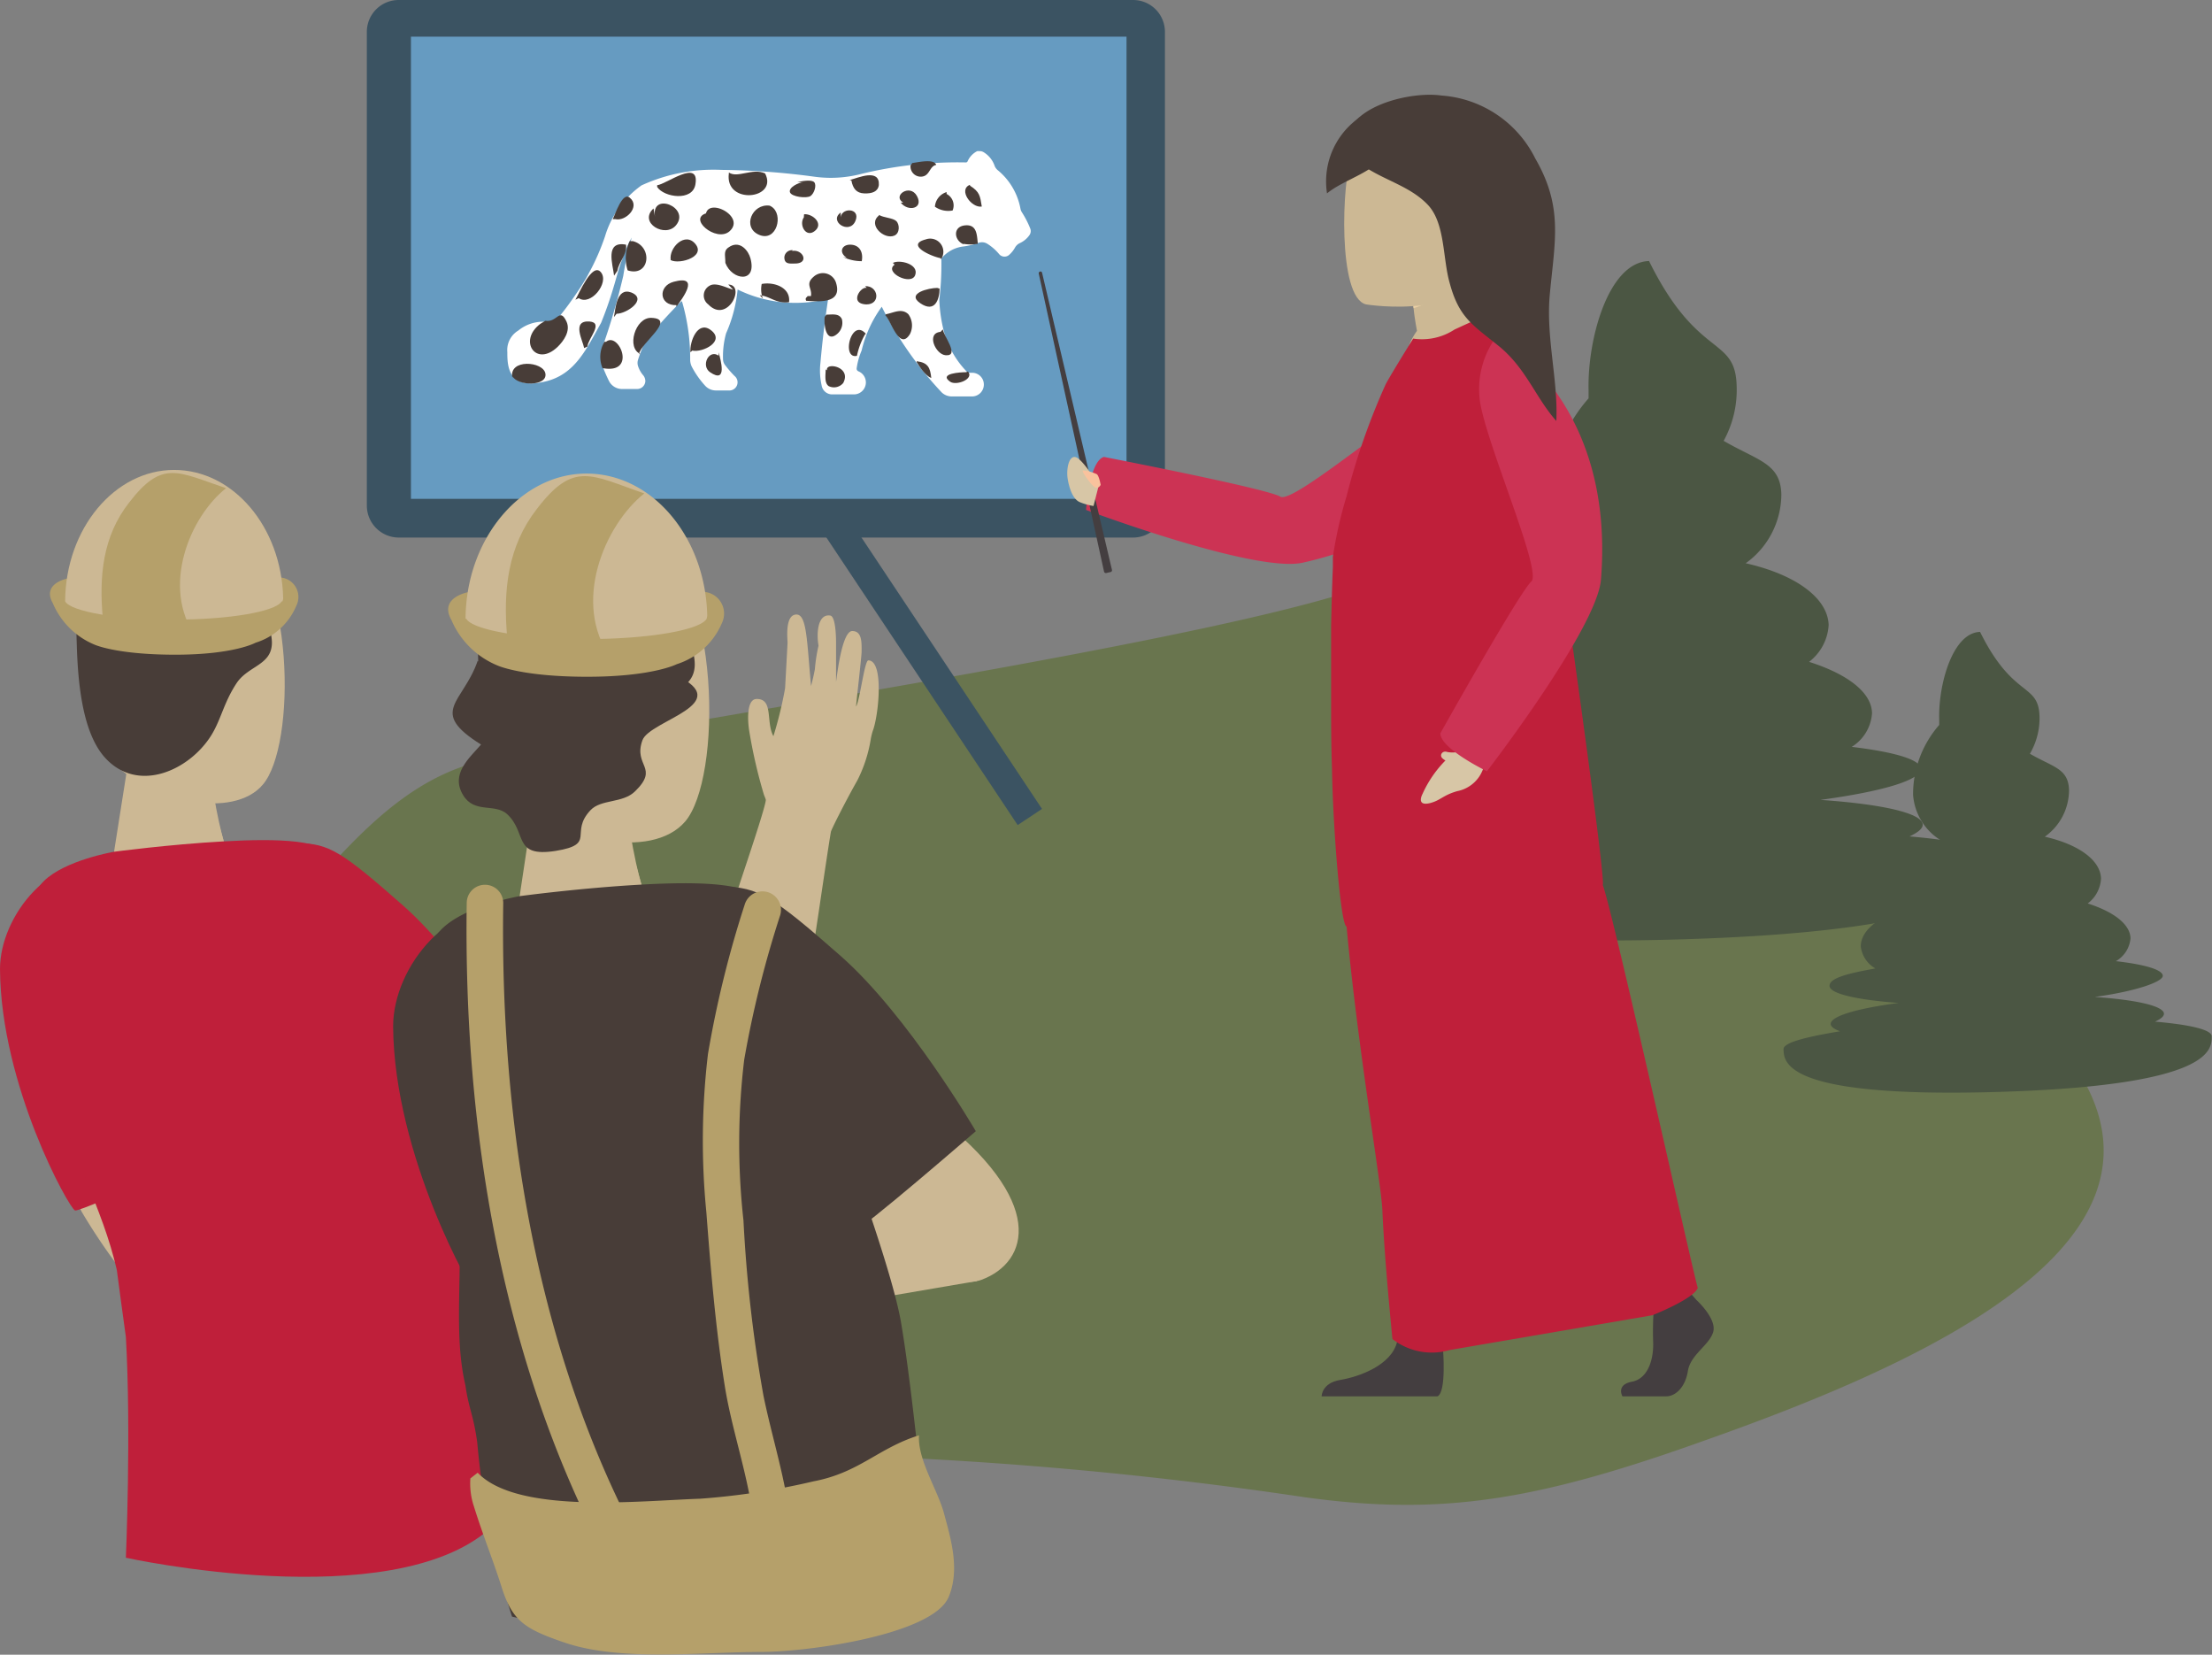 <?xml version="1.0" encoding="UTF-8"?> <svg xmlns="http://www.w3.org/2000/svg" viewBox="0 0 151.47 113.28"><rect x="0" y="0" width="151.47" height="113.28" fill="#808080" stroke="none"/> <defs> <style>.cls-1{fill:#69754e;}.cls-2{fill:#5e614b;}.cls-3{fill:#192e35;}.cls-4,.cls-7{fill:#fff;}.cls-4{opacity:0.2;}.cls-5{fill:#3b5362;}.cls-6{fill:#669bc1;}.cls-8{fill:#483d38;}.cls-9{fill:none;stroke:#3b5362;stroke-miterlimit:10;stroke-width:2px;}.cls-10{fill:#4b5643;}.cls-11{fill:#cc3354;}.cls-12{fill:#443e40;}.cls-13{fill:#ccb894;}.cls-14{fill:#bf1f3a;}.cls-15{fill:#ebd0a5;}.cls-16{fill:#d7c6a6;}.cls-17{fill:#f9c29d;}.cls-18{fill:#b5a06a;}</style> </defs> <g id="Слой_2" data-name="Слой 2"> <g id="Слой_1-2" data-name="Слой 1"> <path class="cls-1" d="M95,39.55c-9,4.09-52.62,10.29-62,12.54-8.93,2.13-13,12.68-20.94,17.14C-.18,76.09,5.4,85.48,15.58,89.74,26.5,94.31,40.18,99.5,52.2,99.5a275.78,275.78,0,0,1,37.15,3c9.47,1.31,16,.21,27.7-4,18.75-6.64,39.32-16.93,17.83-32.5C114.8,51.46,118.13,33.83,97.19,48.83"></path> <path class="cls-2" d="M59.08,2.22C58.41-.95,62.78.34,61.91,3.7a2.12,2.12,0,0,1-2.51-.84"></path> <path class="cls-3" d="M67.87,30.5h0a.35.35,0,0,0,.36-.37l0-.22a.41.41,0,0,0-.41-.38h0Z"></path> <path class="cls-4" d="M67.87,30.5h0a.35.35,0,0,0,.36-.37l0-.22a.41.41,0,0,0-.41-.38h0Z"></path> <path class="cls-5" d="M27.31,0H77.59a2.18,2.18,0,0,1,2.18,2.18V34.62a2.18,2.18,0,0,1-2.18,2.18H27.31a2.19,2.19,0,0,1-2.19-2.19V2.18A2.18,2.18,0,0,1,27.31,0Z"></path> <rect class="cls-6" x="28.14" y="2.51" width="49" height="31.64"></rect> <path class="cls-7" d="M67.1,10.35a.65.65,0,0,0-.19,0,1.42,1.42,0,0,0-.66.71.13.13,0,0,1-.1.06,27.82,27.82,0,0,0-7.27.81,8.24,8.24,0,0,1-3.09.17,50.6,50.6,0,0,0-6.39-.47,11.84,11.84,0,0,0-5.47,1.06,6.58,6.58,0,0,0-2.5,3.49,15.9,15.9,0,0,1-1.11,2.53c-.5,1-2.43,3.69-2.54,3.38a2.68,2.68,0,0,0-2.29.54,1.55,1.55,0,0,0-.75,1.47c0,.89,0,2.67,2.67,2,2-.51,2.76-2.24,3.75-4,.89-2.18,1.09-3.5,1.47-4.4a7.67,7.67,0,0,1,.63-1.44h0s0,0,0,0a21.51,21.51,0,0,0-.58,2.62,45.82,45.82,0,0,1-1.33,4.61,2.68,2.68,0,0,0,0,1.81c.11.27.23.54.36.8a1,1,0,0,0,.85.53l1.06,0a.56.56,0,0,0,.57-.54.65.65,0,0,0-.13-.38,1.83,1.83,0,0,1-.37-.65.7.7,0,0,1,0-.43c.14-.43.3-.84.48-1.25a36,36,0,0,1,2.48-2.75l.05,0a13.85,13.85,0,0,1,.56,4,1.12,1.12,0,0,0,.11.47,6.2,6.2,0,0,0,.91,1.3,1,1,0,0,0,.71.33l1,0a.56.56,0,0,0,.3-1s0,0,0,0a7.55,7.55,0,0,1-.64-.74.67.67,0,0,1-.14-.4,5.88,5.88,0,0,1,.21-1.77,9.76,9.76,0,0,0,.79-3,9,9,0,0,0,6.2.63c-.22,1.45-.4,2.92-.53,4.4a4.58,4.58,0,0,0,.08,1.52A.73.73,0,0,0,57,27l1.47,0a.82.82,0,0,0,.31-1.58.2.2,0,0,1-.12-.2A4.75,4.75,0,0,1,59,24,8.34,8.34,0,0,1,60.38,21a24.71,24.71,0,0,0,4.11,5.87,1,1,0,0,0,.66.27l1.4,0a.81.81,0,0,0,.82-.81.8.8,0,0,0-.78-.81h-.24a.16.16,0,0,1-.13-.06,6.33,6.33,0,0,1-1.66-3.08,10.42,10.42,0,0,1-.24-1.84,20.7,20.7,0,0,0,.14-2.84A2.29,2.29,0,0,1,66,16.87a5.39,5.39,0,0,0,1-.24.69.69,0,0,1,.61.06,3.42,3.42,0,0,1,.81.71.48.48,0,0,0,.67.06h0a1.92,1.92,0,0,0,.42-.52.72.72,0,0,1,.31-.29,1.63,1.63,0,0,0,.67-.55.48.48,0,0,0,.06-.45,6.46,6.46,0,0,0-.57-1.11.72.72,0,0,1-.1-.24,4.46,4.46,0,0,0-1.57-2.66.72.72,0,0,1-.21-.31,1.76,1.76,0,0,0-.76-.92.55.55,0,0,0-.18-.06Z"></path> <path class="cls-7" d="M68.39,16.15a.23.23,0,0,0-.23-.24.22.22,0,0,0-.24.22h0a.24.24,0,1,0,.47,0Z"></path> <path class="cls-8" d="M37,22.17c-1.55,1.16-.29,3,1.19,1.57.41-.4.9-1.09.6-1.73-.48-1-.62.09-1.45-.05"></path> <path class="cls-8" d="M40,23.83c-.08-.5-.89-1.91.37-1.82,1,.08-.12,1.18-.14,1.71"></path> <path class="cls-8" d="M35.09,25.88c-.3-1.34,2.14-1.16,2.26-.29s-1.89.84-2.25.18"></path> <path class="cls-8" d="M39.63,20.41c.81.56,2.11-1.05,1.52-1.77s-1.5,1.46-1.75,1.88"></path> <path class="cls-8" d="M42.05,18.87c-.09-.77-.65-2.4.82-2.12.09.69-.49,1.14-.59,1.78"></path> <path class="cls-8" d="M42.13,15c.71.18,1.74-.85,1-1.46-.5-.45-1,1.13-1.17,1.46"></path> <path class="cls-8" d="M43.34,16.51c1.39.36,1.16,2.48-.36,2a2.7,2.7,0,0,1,.14-2"></path> <path class="cls-8" d="M42.22,21.48c.69,0,2.16-1,1-1.46-1-.36-1.07,1.11-1.18,1.69"></path> <path class="cls-8" d="M43.87,24.24c-1-.39-.38-2.52.73-2.48,1.75.06-.76,1.75-.84,2.48"></path> <path class="cls-8" d="M41.5,23.4c.88-.73,2.15,2.25-.24,1.8a2,2,0,0,1,.13-1.8"></path> <path class="cls-8" d="M44.85,14.84c-.28-1.74,2.43-.65,1.45.57-.73.92-2.61-.16-1.55-1.14"></path> <path class="cls-8" d="M45,12.8c.47.72,2.43,1,2.62-.18.3-1.78-2,0-2.62.06"></path> <path class="cls-8" d="M46.32,21c.4-.57,1.67-2.21-.19-1.71-1.09.29-1,1.64.19,1.6"></path> <path class="cls-8" d="M45.93,17.81c-.15-.85,1-2,1.71-1.08s-1.38,1.46-1.82,1"></path> <path class="cls-8" d="M64.82,13.15a1.13,1.13,0,0,0-.8,1,1.58,1.58,0,0,0,1.21.26.88.88,0,0,0-.41-1.13"></path> <path class="cls-8" d="M49.21,24.35c-.67-.47-1.23.69-.59,1.13,1.22.83.72-.87.59-1.36"></path> <path class="cls-8" d="M47.4,24c.72.16,2.32-.65,1.25-1.42-.89-.64-1.44.83-1.37,1.54"></path> <path class="cls-8" d="M50.2,19.83c-.44-.12-1.19-.53-1.61-.27a.76.76,0,0,0-.09,1.28c1.32,1.36,2.6-1.34,1.37-1.36"></path> <path class="cls-8" d="M49.67,18c0-.6-.17-.86.34-1.14.7-.38,1.24.31,1.38.83.46,1.73-1.26,1.51-1.72.31"></path> <path class="cls-8" d="M48.37,15.13c-.47-1.91,2.83-.42,1.59.7-.91.81-3-.95-1.47-1.26"></path> <path class="cls-8" d="M49.91,11.87c-.3,2.18,3.41,1.79,2.48,0-.86-.39-1.89.35-2.48-.06"></path> <path class="cls-8" d="M52.71,14.08c-1.21-.17-1.92,1.5-.72,2s1.69-1.41.83-1.94"></path> <path class="cls-8" d="M52.24,20.44a1.76,1.76,0,0,1-.08-1c.84-.16,2,.24,1.87,1.25-.89.11-1.27-.4-2-.48"></path> <path class="cls-8" d="M55.53,20.27c.1-.55-.42-.81.19-1.33a.94.94,0,0,1,1.54.46c.41,1.4-1.19,1.25-2.06,1.19-.09-.22.06-.22.1-.32"></path> <path class="cls-8" d="M54.29,17.13a.52.52,0,0,0-.58.48c0,.47.33.44.73.43,1,0,.55-1-.21-.86"></path> <path class="cls-8" d="M55.06,15.67a5.17,5.17,0,0,1,0-1c.57-.06,1.39.65.71,1.16s-1.19-.71-.55-1.11"></path> <path class="cls-8" d="M55,12.48c-.29,0-1,.34-.91.67s1.15.45,1.41.27.43-.73.26-.94-.9-.08-1.16,0"></path> <path class="cls-8" d="M58,17.66c-.58-.36-.38-.92.23-.91s.9.49.78,1.13a3,3,0,0,1-1.29-.29"></path> <path class="cls-8" d="M59.46,19.84c-.25-.6-1.51.95-.13,1,1,0,.83-1.29-.09-1.25"></path> <path class="cls-8" d="M56.59,21.54c.39,0,.87-.11,1.06.31a1,1,0,0,1-.31,1c-.77.67-.93-.58-.87-1.15"></path> <path class="cls-8" d="M59.29,22.85c-1-1.13-1.7,1.76-.61,1.51a5,5,0,0,1,.55-1.46"></path> <path class="cls-8" d="M56.63,25.35c-.12-.58,1.71-.25,1.11.87a.82.82,0,0,1-1,.21c-.31-.23-.2-.8-.2-1.14"></path> <path class="cls-8" d="M57.57,15c-.08-.83,1.42-.81,1,.14s-1.84,0-1-.59"></path> <path class="cls-8" d="M58.3,12.35c.1.55.34.87.88.89s.94-.12,1-.57c.07-1.16-1.42-.5-2-.34"></path> <path class="cls-8" d="M60.19,14.75c-.8.63.35,1.68,1.05,1.38.39-.16.37-.78.13-1s-.87-.22-1.18-.42"></path> <path class="cls-8" d="M61.26,18.12c-.75.52,1.14,1.47,1.41.71s-1.09-1.08-1.53-.83"></path> <path class="cls-8" d="M60.67,21.51c.52-.09,1.06-.44,1.53,0a1.31,1.31,0,0,1,.11,1.36c-.72,1.17-1.28-.89-1.69-1.29"></path> <path class="cls-8" d="M64.18,19.71c-.56,0-2.16.37-1.16,1.05s1.31-.25,1.32-1"></path> <path class="cls-8" d="M64.4,22.72c-1,.09-.33,1.56.36,1.6,1,.07-.19-1.37-.19-1.77"></path> <path class="cls-8" d="M62.77,24.73c.78.09.93.45,1,1.15-.4-.16-.78-.74-1-1.09"></path> <path class="cls-8" d="M66.16,25.48c-.37,0-1.91.08-1.1.65.43.3,1.68-.19,1.22-.7"></path> <path class="cls-8" d="M64.39,17.67c-.63-.12-2.41-.91-1-1.28a.9.9,0,0,1,1.06,1.34"></path> <path class="cls-8" d="M61.85,13.87c-.78-.46.46-1.33.94-.45s-.63,1.09-1.11.45"></path> <path class="cls-8" d="M66,16.73c-.67-.25-.78-1.21.07-1.3s.82.68.89,1.26a2.91,2.91,0,0,1-1,0"></path> <path class="cls-8" d="M62.35,11.33a.7.7,0,0,0,.84.75c.49-.1.47-.71.92-.79-.15-.45-1.27-.17-1.64-.13"></path> <path class="cls-8" d="M66.42,12.65c-.83.33.1,1.61.81,1.49-.12-.74-.14-1-.81-1.43"></path> <line class="cls-9" x1="56.52" y1="34.89" x2="70.52" y2="55.93"></line> <path class="cls-10" d="M98.82,58.18c-.6-.22-.94-.47-.95-.74,0-.79,2.68-1.56,6.86-2.11-4.2-.32-7-.93-7-1.72,0-.63,1.76-1.25,4.64-1.78a2.94,2.94,0,0,1-1.53-2.22c0-1.44,1.53-2.76,4.09-3.76a3.32,3.32,0,0,1-1.47-2.43c-.06-1.91,2.13-3.62,5.39-4.58a5.85,5.85,0,0,1-2.71-4.57,10.58,10.58,0,0,1,2.64-7c0-.18,0-.36,0-.55-.09-3.46,1.34-8.77,4.14-8.85,3.35,6.79,5.9,5.08,6,8.54a7.23,7.23,0,0,1-.89,3.77c2.36,1.37,3.89,1.53,3.95,3.65a5.82,5.82,0,0,1-2.44,4.73c3.33.75,5.61,2.33,5.68,4.22a3.43,3.43,0,0,1-1.34,2.53c2.61.83,4.28,2.08,4.31,3.51a2.94,2.94,0,0,1-1.39,2.31c2.91.35,4.72.87,4.73,1.5,0,.79-2.69,1.56-6.87,2.13,4.21.29,7,.91,7,1.7,0,.27-.33.53-.9.8,3.53.31,5.72.81,5.73,1.42,0,1.31.16,5-21.49,5.63s-21.76-3-21.79-4.33C93.16,59.34,95.32,58.71,98.82,58.18Z"></path> <path class="cls-10" d="M126,70.6c-.41-.15-.64-.32-.64-.5,0-.54,1.81-1.06,4.65-1.44-2.85-.21-4.71-.63-4.73-1.16s1.18-.85,3.14-1.2a2,2,0,0,1-1-1.51c0-1,1-1.87,2.77-2.55a2.25,2.25,0,0,1-1-1.65c0-1.29,1.44-2.45,3.65-3.1a4,4,0,0,1-1.84-3.09,7.22,7.22,0,0,1,1.79-4.77c0-.12,0-.25,0-.37-.07-2.35.9-5.95,2.8-6,2.27,4.6,4,3.45,4.07,5.79A4.82,4.82,0,0,1,139,51.6c1.6.93,2.63,1,2.68,2.48a3.92,3.92,0,0,1-1.66,3.2c2.26.51,3.81,1.58,3.85,2.86a2.28,2.28,0,0,1-.91,1.71c1.78.57,2.9,1.42,2.93,2.38a2,2,0,0,1-1,1.57c2,.23,3.2.59,3.21,1s-1.82,1.06-4.66,1.45c2.86.2,4.73.62,4.74,1.15,0,.18-.22.36-.61.54,2.4.21,3.87.55,3.88,1,0,.89.11,3.37-14.56,3.81s-14.74-2-14.76-2.93C122.13,71.38,123.6,71,126,70.6Z"></path> <path class="cls-11" d="M103.06,26.8s-1.71,9-13.85,11.72c-3.27.73-14.84-3.61-14.84-3.61s.21-3.33,1.22-3.63c0,0,11.19,2.17,12.08,2.72s8.61-6.14,11-7.1A6.05,6.05,0,0,1,103.06,26.8Z"></path> <path class="cls-12" d="M116.17,89s1.42,1.29,1.14,2.2-1.55,1.53-1.73,2.66-.86,1.73-1.48,1.73h-3s-.46-.79.65-1,1.51-1.56,1.45-2.78a21.61,21.61,0,0,1,.1-2.85l2.35-.55Z"></path> <path class="cls-12" d="M98.81,92.34s.25,2.94-.37,3.25l-7.94,0s0-.91,1.27-1.12,3.52-1,3.9-2.62S98.81,92.34,98.81,92.34Z"></path> <path class="cls-13" d="M103.09,22.7s-3.91,3.1-6.86,2.19a4.15,4.15,0,0,1,.8-2.24c-.11-.59-.19-1.1-.23-1.54a13.56,13.56,0,0,1-.13-1.57l2-1.55,1.87-1.49A7.54,7.54,0,0,0,103.09,22.7Z"></path> <path class="cls-14" d="M109.75,60.58c.3-.2-4-30.25-4.36-32.12-.55-3.24-1.59-5.77-3.14-6.9-.2-.15-1.47.46-2.65,1a4.06,4.06,0,0,1-2.83.62s-1.45,2.32-1.88,3.12A46.45,46.45,0,0,0,92.2,34v0a28.94,28.94,0,0,0-.93,4.13.06.06,0,0,0,0,0c0,.21,0,.45,0,.7-.06,1.35-.1,3.17-.12,4,0,.25,0,.4,0,.4s0,2,0,4.76c0,1.39,0,3,.06,4.61.06,3.93.59,10.79,1,10.83.74,8.14,2.37,17.55,2.45,19.41.14,3.4.69,8.83.69,8.83a4.39,4.39,0,0,0,3.93.75l13.87-2.38s2.85-1.12,3.11-1.88C116.17,88.2,110.44,62.36,109.75,60.58Z"></path> <path class="cls-15" d="M100.55,18.1a6.77,6.77,0,0,1-3.75,3,13.56,13.56,0,0,1-.13-1.57l2-1.55Z"></path> <path class="cls-13" d="M93.55,20.84s7.71,1.27,8.44-3.48,2.2-7.77-2.69-8.77-6.13.66-6.76,2.18S91.56,20.39,93.55,20.84Z"></path> <path class="cls-12" d="M76.05,39.16l-.3.07a.13.13,0,0,1-.15-.1l-4.47-20.4a.12.12,0,0,1,.09-.14h0a.11.11,0,0,1,.14.09L76.14,39A.12.12,0,0,1,76.05,39.16Z"></path> <path class="cls-16" d="M75.24,33.23s-1.08-1.78-1.57-1.93-.66.84-.56,1.47.35,1.41.84,1.61a4.28,4.28,0,0,0,.93.26Z"></path> <path class="cls-17" d="M75.37,33.19s-.11-.63-.27-.73a2.74,2.74,0,0,0-.94-.25c-.16,0,.66,1.16.89,1.18A.33.33,0,0,0,75.37,33.19Z"></path> <path class="cls-16" d="M100.27,51.48a.79.79,0,0,0-.44,0,2,2,0,0,1-.73,0c-.29-.11-.54.17-.36.4a.89.89,0,0,0,.24.18,7.8,7.8,0,0,0-1.57,2.29s-.49.89.55.62c.7-.19.85-.53,1.83-.81a2.35,2.35,0,0,0,1.83-1.73l.42-.74-1-1Z"></path> <path class="cls-11" d="M102.5,23s8.12,4.28,7.13,16.67c-.27,3.35-7.81,13.13-7.81,13.13s-3.2-1.55-3.19-2.6c0,0,5.44-9.7,6.23-10.39s-3.34-10-3.55-12.61A6.07,6.07,0,0,1,102.5,23Z"></path> <path class="cls-8" d="M92.07,10.1c1.46,2.08,4.11,2.22,5.72,3.94,1.17,1.26,1,3.64,1.47,5.3.63,2.38,1.56,2.89,3.31,4.3,1.92,1.53,2.55,3.54,4,5.18.14-2.77-.73-5.77-.44-8.72.34-3.63.92-5.93-1-9.25a7.78,7.78,0,0,0-6.43-4.31c-2.07-.31-6.74.73-6.57,3.56"></path> <path class="cls-8" d="M95.07,10.24c-.7,1.5-3,2-4.2,3a5.32,5.32,0,0,1,3.2-5.73"></path> <path class="cls-13" d="M5.19,81.94A4.41,4.41,0,0,0,5.62,83a41.33,41.33,0,0,0,4.12,5.75L12,83.52s-.36-1.65-1-4C8.82,80.09,6.78,80.43,5.19,81.94Z"></path> <path class="cls-14" d="M17.94,77.38S5.54,83,5.14,82.87.05,74.32,0,66.34c0-3.68,3.62-8.12,7.69-7.24,2.05.44,2,1,5.05,5.66S17.94,77.38,17.94,77.38Z"></path> <path class="cls-13" d="M9,50.76,7.81,58.31s4.33,3.65,6.86,2.88c2.12-.65.66-3.56.66-3.56s-1.13-4-.78-6.14S9,50.76,9,50.76Z"></path> <path class="cls-13" d="M19,85l17-2.92s-1.94-5.12-2.63-5.12-12.88,5.59-12.88,5.59l-1,2Z"></path> <path class="cls-13" d="M7.81,58.31a6.39,6.39,0,0,0,3.47,1.09,11.2,11.2,0,0,0,4.05-1.77L15,56.46s-4.34-.66-4.45-.59S7.81,58.31,7.81,58.31Z"></path> <path class="cls-13" d="M27,76.69s6.45,6.38,9.36,5.29,4.11-4.81-3-10.27C27,66.83,27,76.69,27,76.69Z"></path> <path class="cls-14" d="M31.34,84.57c-1-5.47-7.9-22.48-8.45-25.62-.27-1.52-4-1.55-7.58-1.35-3.76.21-7.5.71-7.5.71s-3.34.57-4.8,2-1.86,5.43.25,13C4.92,79.31,7,82.59,8,86.94c.2,1.47.38,2.91.62,4.59.37,6.51,0,15.11,0,15.11s18.15,4,24.94-2C33.56,104.6,32.32,90.17,31.34,84.57Z"></path> <path class="cls-14" d="M36,72.81S28.85,79,28.43,79C28.16,79,18.27,71.34,16,65.07c-1.27-3.47,1.38-7.36,4.41-7.34,2.09,0,3,.57,7.18,4.25S36,72.81,36,72.81Z"></path> <path class="cls-13" d="M6.31,37.58c-.22-.08-1.85,11.11,1.05,14.26S16,56.1,18,53.71c2.28-2.65,2.27-14.72-2.26-18S6.31,37.58,6.31,37.58Z"></path> <path class="cls-8" d="M18.56,43.44c.42,2.11-1.48,2-2.36,3.33s-1.06,2.49-1.74,3.58c-1.49,2.38-5,4-7.26,1.53-1.56-1.71-1.86-5.13-1.94-7.67s-.12-2.84,2.26-3.4a20,20,0,0,1,4.39-.18"></path> <path class="cls-18" d="M19.28,39.54A19.43,19.43,0,0,0,12,39a19.48,19.48,0,0,0-7.31.59s-1.87.31-1.07,1.71a5.3,5.3,0,0,0,2.85,2.83s1.49.69,5.53.69S17.5,44,17.5,44a4.45,4.45,0,0,0,2.8-2.55A1.34,1.34,0,0,0,19.28,39.54Z"></path> <path class="cls-13" d="M19.39,41v-.07c-.12-4.86-3.42-8.76-7.47-8.76s-7.43,4-7.46,9h0c.4.7,3.57,1.25,7.41,1.25s7-.55,7.42-1.25h.05Z"></path> <path class="cls-18" d="M7.05,42.42c-.29-3,0-5.72,1.78-8,2.3-3,3.35-2.1,6.65-1C13,35.38,11,40.19,13.42,43.62c-1.65-.92-4.31.21-5.86-.95"></path> <path class="cls-13" d="M37,86.76l9.83-14.45.26-.78c.5-1.44,1.53-4.42,2.43-7.39v0c.28-1,.87-2.85,1.45-4.6.65-1.95,1.44-4.36,1.47-4.77,0-.07-.07-.2-.13-.37a34.43,34.43,0,0,1-1-4.33c-.11-.65-.22-2.22.51-2.22,1.16,0,.61,1.57,1.14,2.55a27.2,27.2,0,0,0,.8-3.28L53.93,44c0-.23-.2-1.93.61-1.93h0c.72,0,.71,1.86,1,4.9.09-.35.19-.77.26-1.16a11.29,11.29,0,0,1,.25-1.61c-.15-.85-.06-2.19.8-2.06.43.06.4,1.93.4,1.93,0,.26,0,2.23,0,2.62.09-.66.43-3.49,1.11-3.49S59,44,59,44.6c0,.35-.36,3.42-.38,3.77.27-.46.58-3.16.84-3.16,1.1,0,.7,3.84.3,4.84a4.53,4.53,0,0,0-.13.53,9.56,9.56,0,0,1-.93,2.86C58,54.67,57,56.63,56.9,56.93c-.11.62-.44,2.82-.85,5.59-.18,1.18-.37,2.48-.57,3.82h0c0,.29-.24,1.22-1,4.69a48,48,0,0,1-1.22,5c-.47.86-11.06,16-11.51,16.61l-.27.38Z"></path> <path class="cls-13" d="M55.27,53.06s-.8-2.15-2.22-2.15a1.57,1.57,0,0,1,1.48.27A3,3,0,0,1,55.27,53.06Z"></path> <path class="cls-13" d="M32.68,87.56a4.9,4.9,0,0,0,.48,1.21,45.62,45.62,0,0,0,4.56,6.38l2.47-5.84s-.4-1.83-1.1-4.45C36.71,85.52,34.44,85.89,32.68,87.56Z"></path> <path class="cls-8" d="M46.82,82.5s-13.75,6.22-14.2,6.1c-.28-.08-5.64-9.49-5.7-18.34,0-4.09,4-9,8.53-8,2.27.49,2.24,1.15,5.6,6.28S46.82,82.5,46.82,82.5Z"></path> <path class="cls-13" d="M36.84,53l-1.26,8.37s4.81,4.05,7.61,3.2c2.35-.72.74-3.95.74-3.95s-1.25-4.47-.87-6.81S36.84,53,36.84,53Z"></path> <path class="cls-13" d="M48,90.93l18.9-3.23S64.76,82,64,82,49.7,88.21,49.7,88.21l-1.08,2.27Z"></path> <path class="cls-13" d="M35.58,61.35a7.07,7.07,0,0,0,3.86,1.21c1.86-.16,4.49-2,4.49-2l-.37-1.3s-4.81-.73-4.93-.65S35.58,61.35,35.58,61.35Z"></path> <path class="cls-13" d="M56.84,81.74S64,88.82,67.22,87.61s4.56-5.34-3.31-11.39C56.86,70.81,56.84,81.74,56.84,81.74Z"></path> <path class="cls-8" d="M31.87,94.84c.23,1.62.55,2,.81,3.91a56.15,56.15,0,0,0,2.38,11.92c9.58,2.31,20.13,3.82,28.81-1.07-.46-5-1.4-14.62-2.18-19.12-1.07-6.06-8.76-24.94-9.38-28.41-.3-1.69-4.45-1.73-8.4-1.51-4.18.23-8.33.79-8.33.79s-3.7.64-5.32,2.24-2.06,6,.28,14.42C32.38,84.64,30.74,90,31.87,94.84Z"></path> <path class="cls-8" d="M66.82,77.44s-7.9,6.85-8.36,6.85c-.3,0-11.27-8.48-13.81-15.44-1.4-3.85,1.54-8.16,4.9-8.14,2.32,0,3.36.64,8,4.72S66.82,77.44,66.82,77.44Z"></path> <path class="cls-13" d="M33.92,38.36c-.24-.09-2.05,12.33,1.17,15.81s9.53,4.73,11.82,2.08c2.53-2.94,2.51-16.33-2.5-20S33.92,38.36,33.92,38.36Z"></path> <path class="cls-8" d="M47.51,44.86c.46,2.35-1.64,2.24-2.62,3.7-.87,1.3-1.17,2.75-1.93,4-1.65,2.64-5.56,4.42-8.05,1.7-1.74-1.89-2.07-5.69-2.15-8.51s-.13-3.15,2.5-3.76a21.35,21.35,0,0,1,4.87-.21"></path> <path class="cls-18" d="M48.31,40.53a21.73,21.73,0,0,0-8.1-.65,21.78,21.78,0,0,0-8.11.65s-2.08.35-1.19,1.91a5.84,5.84,0,0,0,3.16,3.12s1.66.77,6.14.77,6.13-.86,6.13-.86a5,5,0,0,0,3.1-2.83A1.49,1.49,0,0,0,48.31,40.53Z"></path> <path class="cls-13" d="M48.43,42.15v0a.06.06,0,0,0,0,0c-.12-5.4-3.78-9.73-8.27-9.73s-8.25,4.45-8.28,9.94h.05c.45.78,4,1.39,8.23,1.39s7.78-.61,8.23-1.39h0Z"></path> <path class="cls-18" d="M34.74,43.73c-.32-3.37.06-6.35,2-8.86,2.56-3.36,3.72-2.34,7.38-1.09-2.7,2.14-5,7.48-2.29,11.27-1.82-1-4.77.24-6.49-1"></path> <path class="cls-8" d="M32.71,45.24c-1,2.9-3.42,3.45.23,5.73-.79.92-2.11,2-1.23,3.46.77,1.28,2.15.55,3,1.29,1.42,1.29.37,3,3.35,2.53,2.81-.46.91-1.22,2.37-2.78.73-.78,2.21-.46,3.06-1.3,1.68-1.64-.14-1.72.5-3.49.49-1.38,6.51-2.48,2.25-4.48-2.47,1.82-3.43,2.71-6.7,2.54-2.08-.1-4.14.12-4.8-2"></path> <path class="cls-18" d="M32.71,100.82c2.71,2.85,11.09,1.92,15.24,1.78a49.3,49.3,0,0,0,7.76-1.19c3.15-.6,4.41-2.27,7.22-3.15-.1,1.7,1.28,3.72,1.72,5.37s1.11,3.8.31,5.7c-1.06,2.52-9.3,3.73-12.75,3.76-4.23,0-9.66.67-13.52-.63-2.79-.95-3.61-1.5-4.34-3.81-.64-2-1.28-3.54-1.89-5.5a4.92,4.92,0,0,1-.25-1.94"></path> <path class="cls-18" d="M54.21,106.74c.16-3.84-1.17-7.48-1.93-11.19a95.57,95.57,0,0,1-1.37-12,48,48,0,0,1,.05-11,71.69,71.69,0,0,1,2.46-9.88A1.25,1.25,0,0,0,51,61.91a72.19,72.19,0,0,0-2.52,10.24A50.18,50.18,0,0,0,48.37,83c.3,3.95.64,8,1.26,11.88s2.25,7.76,2.08,11.82c-.06,1.61,2.44,1.6,2.5,0Z"></path> <path class="cls-18" d="M43.79,105.61c-7.11-13.27-9.55-28.88-9.33-43.79a1.25,1.25,0,0,0-2.5,0c-.23,15.36,2.36,31.39,9.67,45.05.76,1.42,2.92.16,2.16-1.26Z"></path> </g> </g> </svg> 